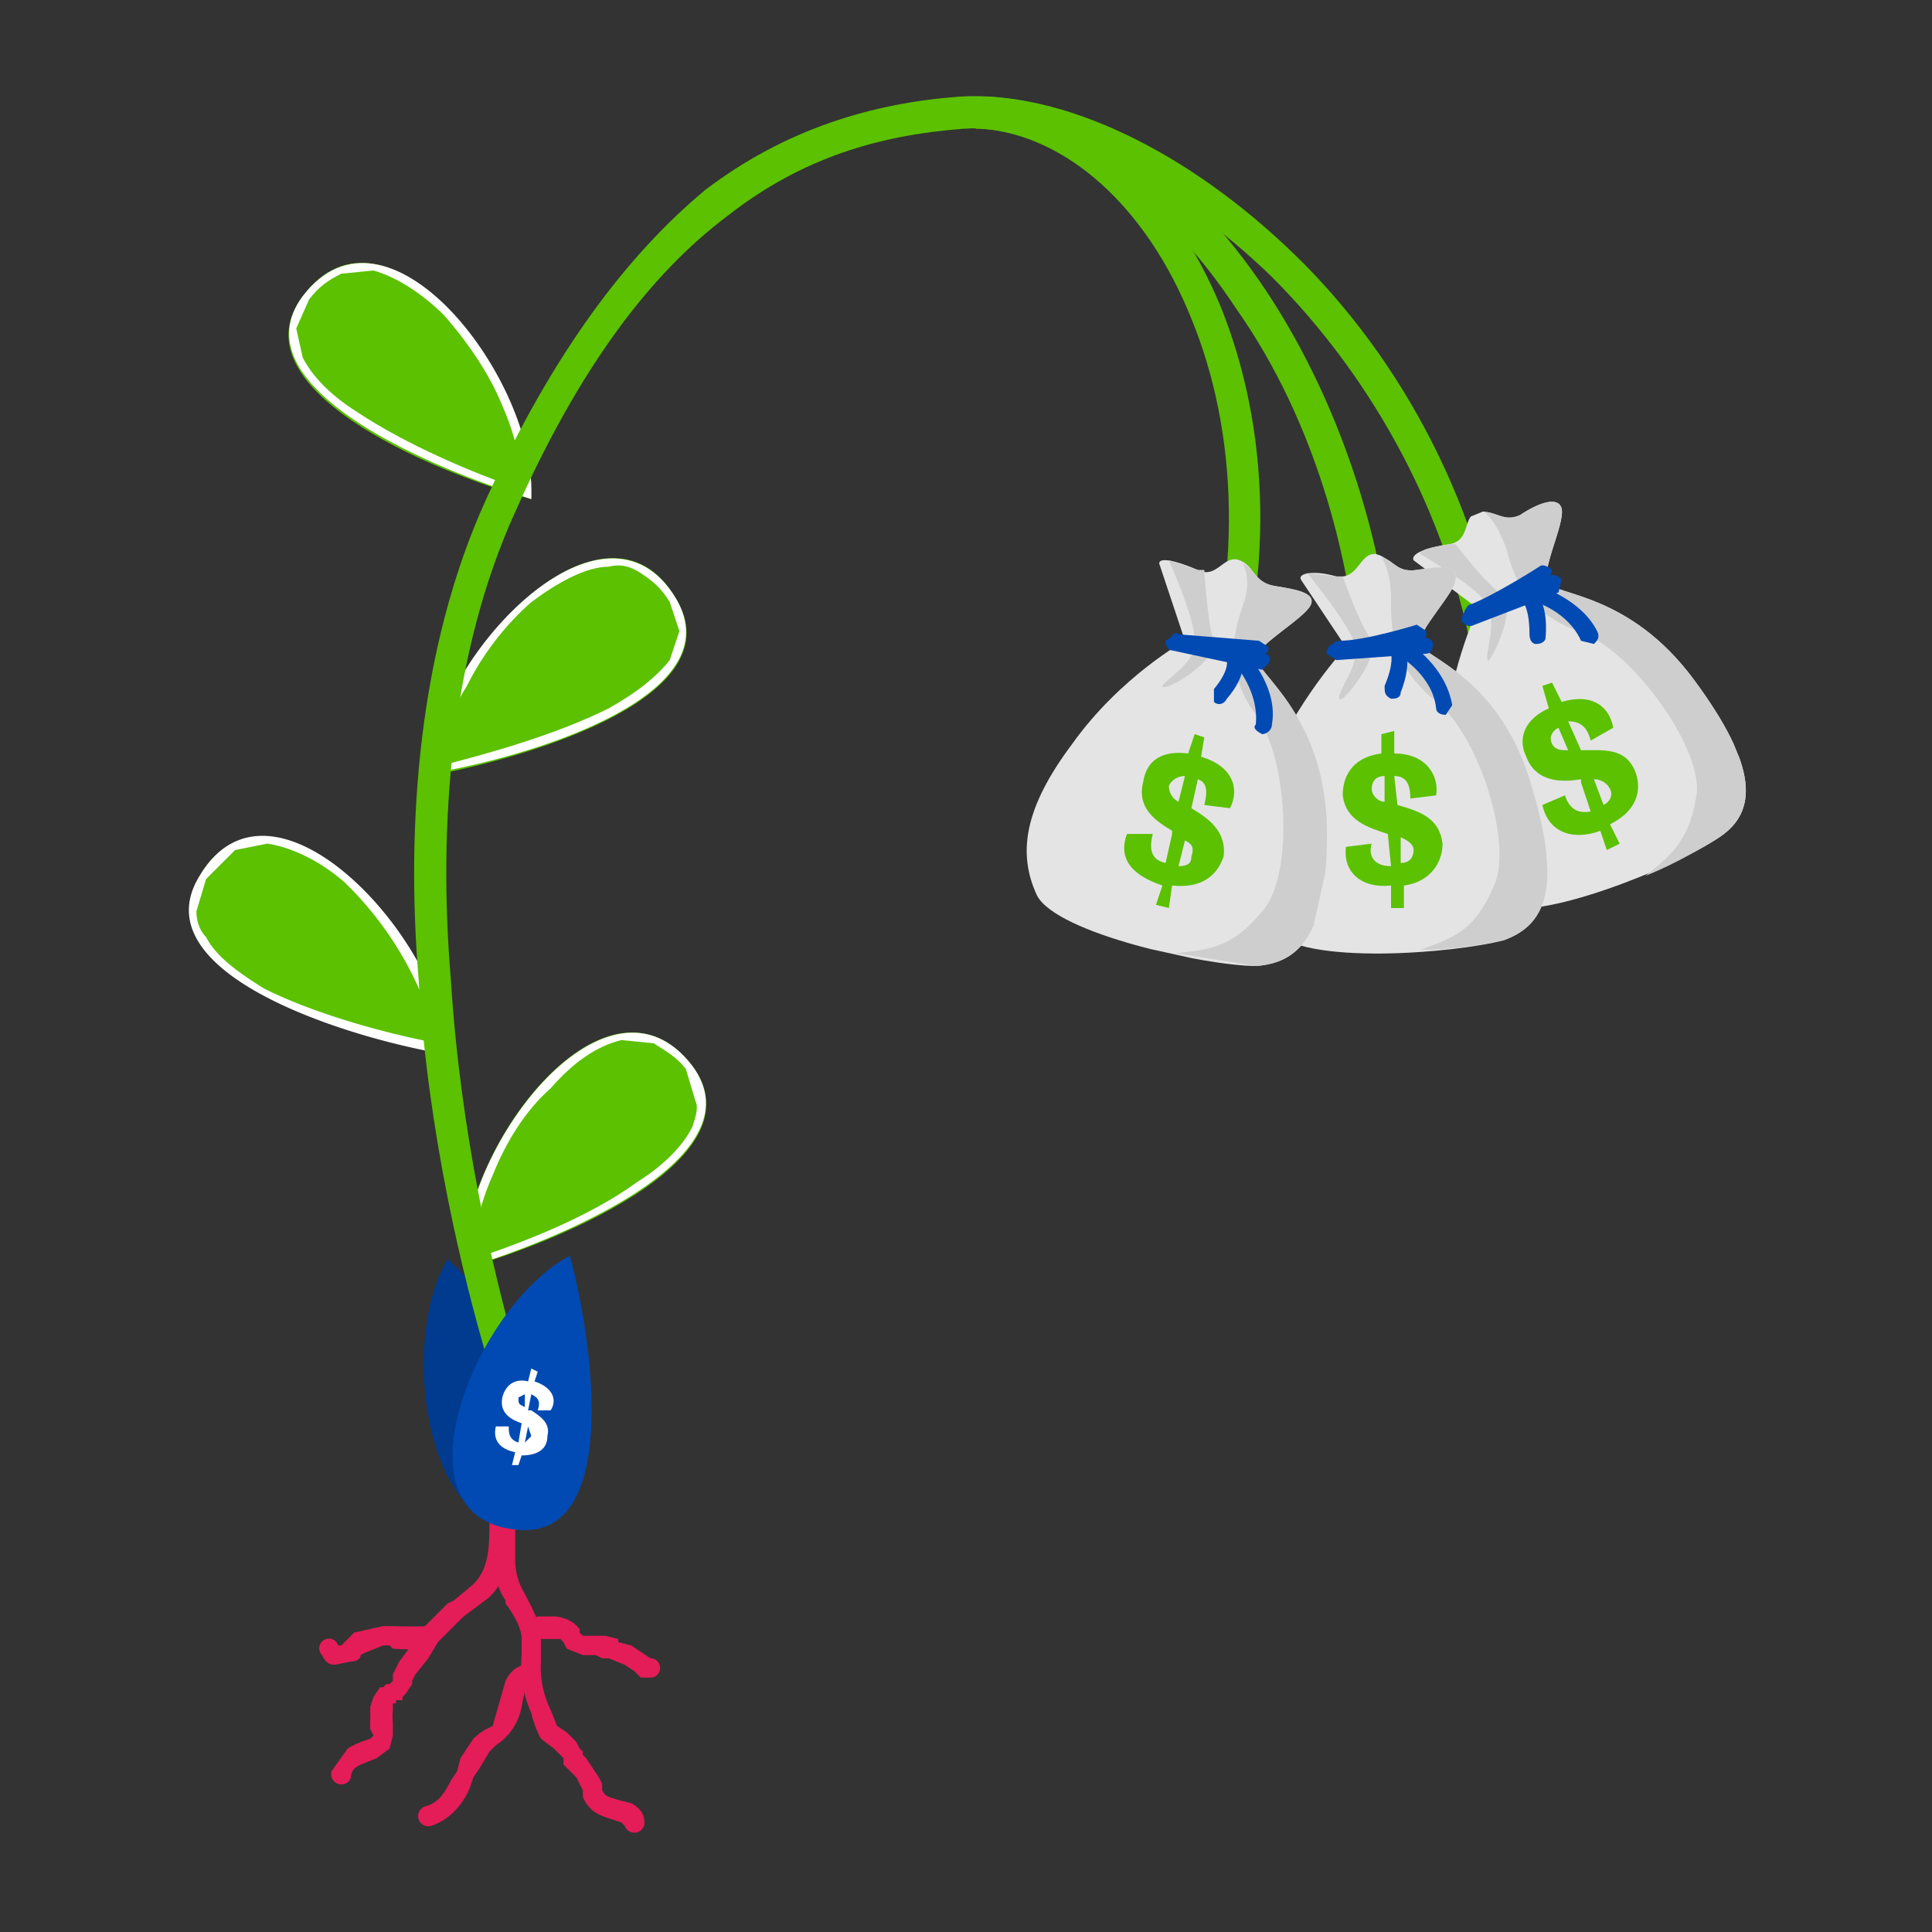 <svg xmlns="http://www.w3.org/2000/svg" fill="none" width="600" height="600"><rect width="100%" height="100%" fill="#333333" stroke="none"/><path fill="#E41C57" fill-rule="evenodd" d="M156 468c1 0 3 2 3 4 0 8 0 17-7 24l-8 6a481 481 0 0 0-8 8l-3 5-4 5-1 2v1l-2 3-1 1v1h-2v1a45 45 0 0 0-1 0v2a23 23 0 0 0 0 4v4l-1 4-4 3-5 2c-2 1-3 2-3 4a3 3 0 1 1-6-2l5-7a29 29 0 0 1 7-3l1-1-1-2a25 25 0 0 1 0-3v-4l1-3 2-3h1a14 14 0 0 1 1-1h1l1-1v-2l2-4 3-4 4-6 8-8 2-1 6-5c5-5 5-12 5-20 0-2 2-4 4-4Z" clip-rule="evenodd"/><path fill="#E41C57" fill-rule="evenodd" d="M157 469c2 0 3 1 3 3v12a20 20 0 0 0 3 11c2 4 5 9 5 14v7a30 30 0 0 0 3 15l2 5 3 2 3 3 1 2 1 1v1l1 1 4 6 1 2v2c1 2 2 2 5 3l4 1c2 1 4 3 4 5a3 3 0 0 1-6 2l-1-1-3-1c-3-1-7-2-9-7v-2l-1-2-1-2-4-4v-2l-1-1-2-2-4-3a31 31 0 0 1-3-8 36 36 0 0 1-3-18v-5c0-3-2-7-5-11v-1c-3-4-3-9-4-13a87 87 0 0 1 1-7v-5c0-2 1-3 3-3Z" clip-rule="evenodd"/><path fill="#E41C57" fill-rule="evenodd" d="M157 522c1-2 3-5 7-5a3 3 0 1 1 0 6l-1 2-1 5a18 18 0 0 1-8 12l-2 2-3 5-2 3-1 3c-2 5-6 10-12 12a3 3 0 1 1-2-6c4-1 6-4 8-8l2-3 1-4 4-6a18 18 0 0 1 4-3l2-1 2-7 2-7Zm11-13h-3a3 3 0 1 1 0-6l2-1h5c2 0 6 1 8 4v1a45 45 0 0 0 1 1h7l4 1v1l4 1 6 4a3 3 0 0 1 0 6h-3l-2-2-3-2-5-2h-2l-2-1h-4l-5-2-1-2-1-1h-6Zm13-1Zm-47-3c1 0 3 2 2 4l-1 2h-2l-2 1a48 48 0 0 1-9 0l-1-1h-2l-5 2a11 11 0 0 0-2 1c0 1-1 2-3 2l-5 1c-2 0-3-1-4-3a3 3 0 1 1 5-3h1l2-2 2-2 9-2h3a167 167 0 0 0 12 0Zm-2 0Z" clip-rule="evenodd"/><path fill="#014AB3" d="M139 391c22 21 60 66 32 80-36 18-49-51-32-80Z"/><path fill="#000" fill-opacity=".2" d="M139 391c22 21 60 66 32 80-36 18-49-51-32-80Z"/><path fill="#5BC100" d="M139 327c-33-6-95-25-77-55 22-37 75 19 77 55Z"/><path fill="#fff" fill-rule="evenodd" d="M136 327h3v-2c-4-36-55-90-77-53-18 29 41 49 74 55Zm0-3a106 106 0 0 0-29-50c-8-7-17-11-24-12l-10 2-9 9-3 10c0 3 1 6 3 8 3 6 10 11 18 16 16 8 38 14 54 17Z" clip-rule="evenodd"/><path fill="#5BC100" d="M165 155c-33-9-92-35-71-63 26-35 73 27 71 63Z"/><path fill="#fff" fill-rule="evenodd" d="m162 154 3 1v-3c0-36-45-94-71-60-20 27 36 52 68 62Zm0-2c0-8-2-17-6-26-4-10-11-20-18-28-7-7-15-12-22-14l-10 1c-4 2-7 4-10 8l-4 9 2 9c3 6 9 12 17 17 15 10 36 19 51 24Z" clip-rule="evenodd"/><path fill="#5BC100" d="M144 394c32-9 92-35 71-63-27-35-73 27-71 63Z"/><path fill="#fff" fill-rule="evenodd" d="m147 393-3 1v-2c0-37 45-95 71-61 20 27-36 52-68 62Zm0-2c0-8 2-17 6-26 4-10 10-20 18-27 7-8 14-13 22-15l10 1c3 2 7 4 10 8l3 10c1 2 0 5-1 8-3 6-9 12-17 17-15 11-36 19-51 24Z" clip-rule="evenodd"/><path fill="#5BC100" d="M133 241c33-6 95-25 77-55-22-38-75 18-77 55Z"/><path fill="#fff" fill-rule="evenodd" d="m135 240-2 1v-3c4-36 55-89 77-52 17 29-41 48-75 54Zm1-2c1-8 4-17 9-25 5-10 12-19 20-26 8-6 17-11 24-11 4-1 7 0 10 2s6 4 9 9l3 9-3 9c-4 5-10 10-19 15-16 8-37 14-53 18Z" clip-rule="evenodd"/><path fill="#5BC100" fill-rule="evenodd" d="M384 96c-23-35-53-56-81-56l1-10c32 0 65 24 89 60s41 86 41 140h-11c0-52-15-100-39-134Z" clip-rule="evenodd"/><path fill="#5BC100" fill-rule="evenodd" d="M395 86c-32-31-68-48-96-46-26 2-50 9-73 27-24 18-46 47-66 92-20 44-24 97-20 145 3 48 13 90 20 115l-9 2c-7-24-18-68-21-117-4-48 0-103 21-149s44-76 68-96c25-19 52-27 79-29 32-2 71 17 104 49s59 79 66 134l-9 1c-7-52-33-97-64-128Z" clip-rule="evenodd"/><path fill="#5BC100" fill-rule="evenodd" d="M370 99c-14-35-39-57-65-59l2-10c30 3 57 29 72 65 15 37 18 85 0 135l-9-3c17-48 14-94 0-128Z" clip-rule="evenodd"/><g clip-path="url(#a)"><path fill="#E4E4E4" fill-rule="evenodd" d="m459 189-20-15c-1-2 4-4 11-5s4-9 9-10 7 4 13 1c6-4 12-6 13-2 1 5-7 20-4 23 2 4 25 3 45 30s20 41 8 49c-13 9-57 27-69 21-12-7-18-21-17-46s11-46 11-46Z" clip-rule="evenodd"/><path fill="#E4E4E4" fill-rule="evenodd" d="M461 159c4 0 6 3 11 1 6-4 12-6 13-2 1 5-7 20-4 23 2 4 25 3 45 30s20 41 8 49c-5 3-13 8-23 12 9-7 14-12 16-26 1-15-21-45-37-50-16-6-20-17-22-25-3-9-7-12-7-12Z" clip-rule="evenodd"/><path fill="#000" fill-opacity=".1" fill-rule="evenodd" d="M461 159c4 0 6 3 11 1 6-4 12-6 13-2 1 5-7 20-4 23 2 4 25 3 45 30s20 41 8 49c-5 3-13 8-23 12 9-7 14-12 16-26 1-15-21-45-37-50-16-6-20-17-22-25-3-9-7-12-7-12Z" clip-rule="evenodd"/><path fill="#E4E4E4" fill-rule="evenodd" d="M441 172c1-2 5-2 9-3h2c18 23 15 12 16 20 0 7-6 18-6 16-1-2 3-11 0-17-2-5-21-16-21-16Z" clip-rule="evenodd"/><path fill="#000" fill-opacity=".1" fill-rule="evenodd" d="M441 172c1-2 5-2 9-3h2c18 23 15 12 16 20 0 7-6 18-6 16-1-2 3-11 0-17-2-5-21-16-21-16Z" clip-rule="evenodd"/><path fill="#014AB3" d="M458 194c-2 1-3 0-4-1 0-1 0-3 2-3l25-11c2-1 3 0 4 1l-1 4-26 10Z"/><path fill="#014AB3" d="M478 176c1-1 3 0 4 1l-1 4s-15 9-23 12c-1 1-2 0-3-1s0-3 1-4c8-3 22-12 22-12Z"/><path fill="#014AB3" d="M473 187c-1-1-2-2-1-4h4s5 3 4 15c0 1-1 2-3 2-1 0-2-1-2-3 0-8-2-10-2-10Z"/><path fill="#014AB3" d="M477 187c-2 0-2-2-2-3l3-2s13 4 18 14c1 2 0 3-1 4l-4-1c-4-9-14-12-14-12Z"/><path fill="#5BC100" d="m499 264 4-2-3-6c8-4 10-10 8-16-3-8-10-7-17-7l-4-9c4 0 6 2 7 6l7-4c-1-6-6-11-16-8l-3-6-3 1 2 7c-7 3-10 9-7 15 3 8 11 8 17 7v1l3 9c-5 1-7-2-8-5l-7 3c2 9 10 11 18 8l2 6Zm1-19c1 2 0 4-2 5l-3-8c2 0 4 1 5 3Zm-18-14c-1-2 0-4 2-5l3 7c-2 0-4 0-5-2Z"/></g><g clip-path="url(#b)"><path fill="#E4E4E4" fill-rule="evenodd" d="m418 201-14-21c-1-2 4-3 11-1 7 1 7-7 12-7 5 1 6 6 13 5s13-2 12 3c0 4-12 16-11 20s24 10 34 42 6 45-8 50c-15 4-62 8-72-3-9-10-11-25-2-48s25-40 25-40Z" clip-rule="evenodd"/><path fill="#E4E4E4" fill-rule="evenodd" d="M429 173c4 1 5 5 11 4 7-1 13-2 12 3 0 4-12 16-11 20s24 10 34 42 6 45-8 50c-5 1-15 3-26 3 11-4 17-6 23-20 6-13-5-48-19-58-13-11-13-22-13-31s-3-13-3-13Z" clip-rule="evenodd"/><path fill="#000" fill-opacity=".1" fill-rule="evenodd" d="M429 173c4 1 5 5 11 4 7-1 13-2 12 3 0 4-12 16-11 20s24 10 34 42 6 45-8 50c-5 1-15 3-26 3 11-4 17-6 23-20 6-13-5-48-19-58-13-11-13-22-13-31s-3-13-3-13Z" clip-rule="evenodd"/><path fill="#E4E4E4" fill-rule="evenodd" d="m406 178 9 1h2c10 28 11 17 9 24s-10 16-10 14c-1-2 6-10 5-16s-15-23-15-23Z" clip-rule="evenodd"/><path fill="#000" fill-opacity=".1" fill-rule="evenodd" d="m406 178 9 1h2c10 28 11 17 9 24s-10 16-10 14c-1-2 6-10 5-16s-15-23-15-23Z" clip-rule="evenodd"/><path fill="#014AB3" d="m415 205-3-2c0-2 1-3 3-3l27-2c2 0 3 1 3 2 0 2-1 3-2 3l-28 2Z"/><path fill="#014AB3" d="m440 194 3 2c0 1 0 3-2 3 0 0-17 5-25 5l-3-2c0-1 1-3 3-3 8 0 24-5 24-5Z"/><path fill="#014AB3" d="M432 203v-4l4 1s3 5-1 15c0 2-2 2-3 2-2-1-2-2-2-4 3-7 2-10 2-10Z"/><path fill="#014AB3" d="M435 204v-3c1-1 2-2 3-1 0 0 11 7 13 19l-2 3c-2 0-3-1-3-2-1-10-11-16-11-16Z"/><path fill="#5BC100" d="M432 282h4v-7c8-1 12-7 12-13-1-8-7-10-14-12l-1-9c4 0 5 3 5 7l8-1c1-6-3-13-13-13v-7l-4 1v6c-8 1-12 6-12 13 1 8 8 10 14 12l1 10c-6 0-7-4-6-7l-8 1c-1 8 5 13 14 12v7Zm7-18c0 2-1 4-4 4v-8c2 1 4 2 4 4Zm-13-19c0-2 1-4 4-4v8c-2 0-4-2-4-4Z"/></g><g clip-path="url(#c)"><path fill="#E4E4E4" fill-rule="evenodd" d="m368 199-8-24c0-2 5-1 12 2 6 3 8-5 13-3s4 7 11 8c6 1 13 2 11 6s-16 12-17 16c0 5 20 17 22 50 1 34-7 45-22 46-15 0-62-10-68-22-6-13-4-27 11-47 15-21 35-32 35-32Z" clip-rule="evenodd"/><path fill="#E4E4E4" fill-rule="evenodd" d="M386 175c4 2 4 6 10 7s13 2 11 6-16 12-17 16c0 5 20 17 22 50 1 34-7 45-22 46l-25-4c11-1 18-2 27-13 10-11 8-48-2-61-10-14-7-25-4-34 3-8 0-13 0-13Z" clip-rule="evenodd"/><path fill="#000" fill-opacity=".1" fill-rule="evenodd" d="M386 175c4 2 4 6 10 7s13 2 11 6-16 12-17 16c0 5 20 17 22 50 1 34-7 45-22 46l-25-4c11-1 18-2 27-13 10-11 8-48-2-61-10-14-7-25-4-34 3-8 0-13 0-13Z" clip-rule="evenodd"/><path fill="#E4E4E4" fill-rule="evenodd" d="m363 174 9 3h2c2 30 5 20 2 26-4 6-15 12-15 10 1-2 10-7 10-13 1-6-8-26-8-26Z" clip-rule="evenodd"/><path fill="#000" fill-opacity=".1" fill-rule="evenodd" d="m363 174 9 3h2c2 30 5 20 2 26-4 6-15 12-15 10 1-2 10-7 10-13 1-6-8-26-8-26Z" clip-rule="evenodd"/><path fill="#014AB3" d="M364 202c-1 0-2-1-2-3l3-2 27 6c2 0 3 1 2 3l-2 2-28-6Z"/><path fill="#014AB3" d="m391 199 3 2c0 2-2 3-3 3l-26-2-2-3c1-2 2-3 3-2l25 2Z"/><path fill="#014AB3" d="M381 205c-1-2 0-3 1-4l4 2s2 6-5 14c-1 2-3 2-4 1v-4c5-6 4-9 4-9Z"/><path fill="#014AB3" d="M384 207v-4c1-1 3 0 4 1 0 0 9 10 7 21 0 2-2 3-3 3-2-1-3-2-2-3 1-10-6-18-6-18Z"/><path fill="#5BC100" d="m359 281 4 1 1-7c9 1 14-3 16-9 1-8-5-12-10-15l2-9c3 1 3 4 2 8l8 1c3-6 1-13-9-16l1-6-3-1-2 6c-8-1-13 2-14 9-2 8 4 12 9 15v1l-2 9c-5-1-5-5-4-9h-8c-3 8 2 13 11 16l-2 6Zm11-15c0 2-1 3-4 3l2-8c2 1 3 2 2 5Zm-7-22c1-2 3-3 5-3l-2 8c-2-1-3-3-3-5Z"/></g><path fill="#014AB3" d="M177 390c8 30 15 89-17 85-39-4-12-70 17-85Z"/><path fill="#fff" d="M159 455h2l1-3c5 0 8-2 8-6 1-4-2-6-5-8h-1l1-5c2 1 3 2 2 5h4c2-3 1-7-5-9l1-3-2-1-1 4c-4-1-7 1-8 5-1 5 3 7 6 8l-1 6c-3-1-3-3-3-5h-4c-1 4 1 7 6 8l-1 4Zm6-9-2 2 1-5 1 3Zm-4-12 2-1v4c-2-1-2-1-2-3Z"/><defs><clipPath id="a"><path fill="#fff" d="m416 177 86-35 47 115-87 35z"/></clipPath><clipPath id="b"><path fill="#fff" d="m381 175 93-6 8 124-93 6z"/></clipPath><clipPath id="c"><path fill="#fff" d="m340 164 91 20-27 121-91-20z"/></clipPath></defs></svg>